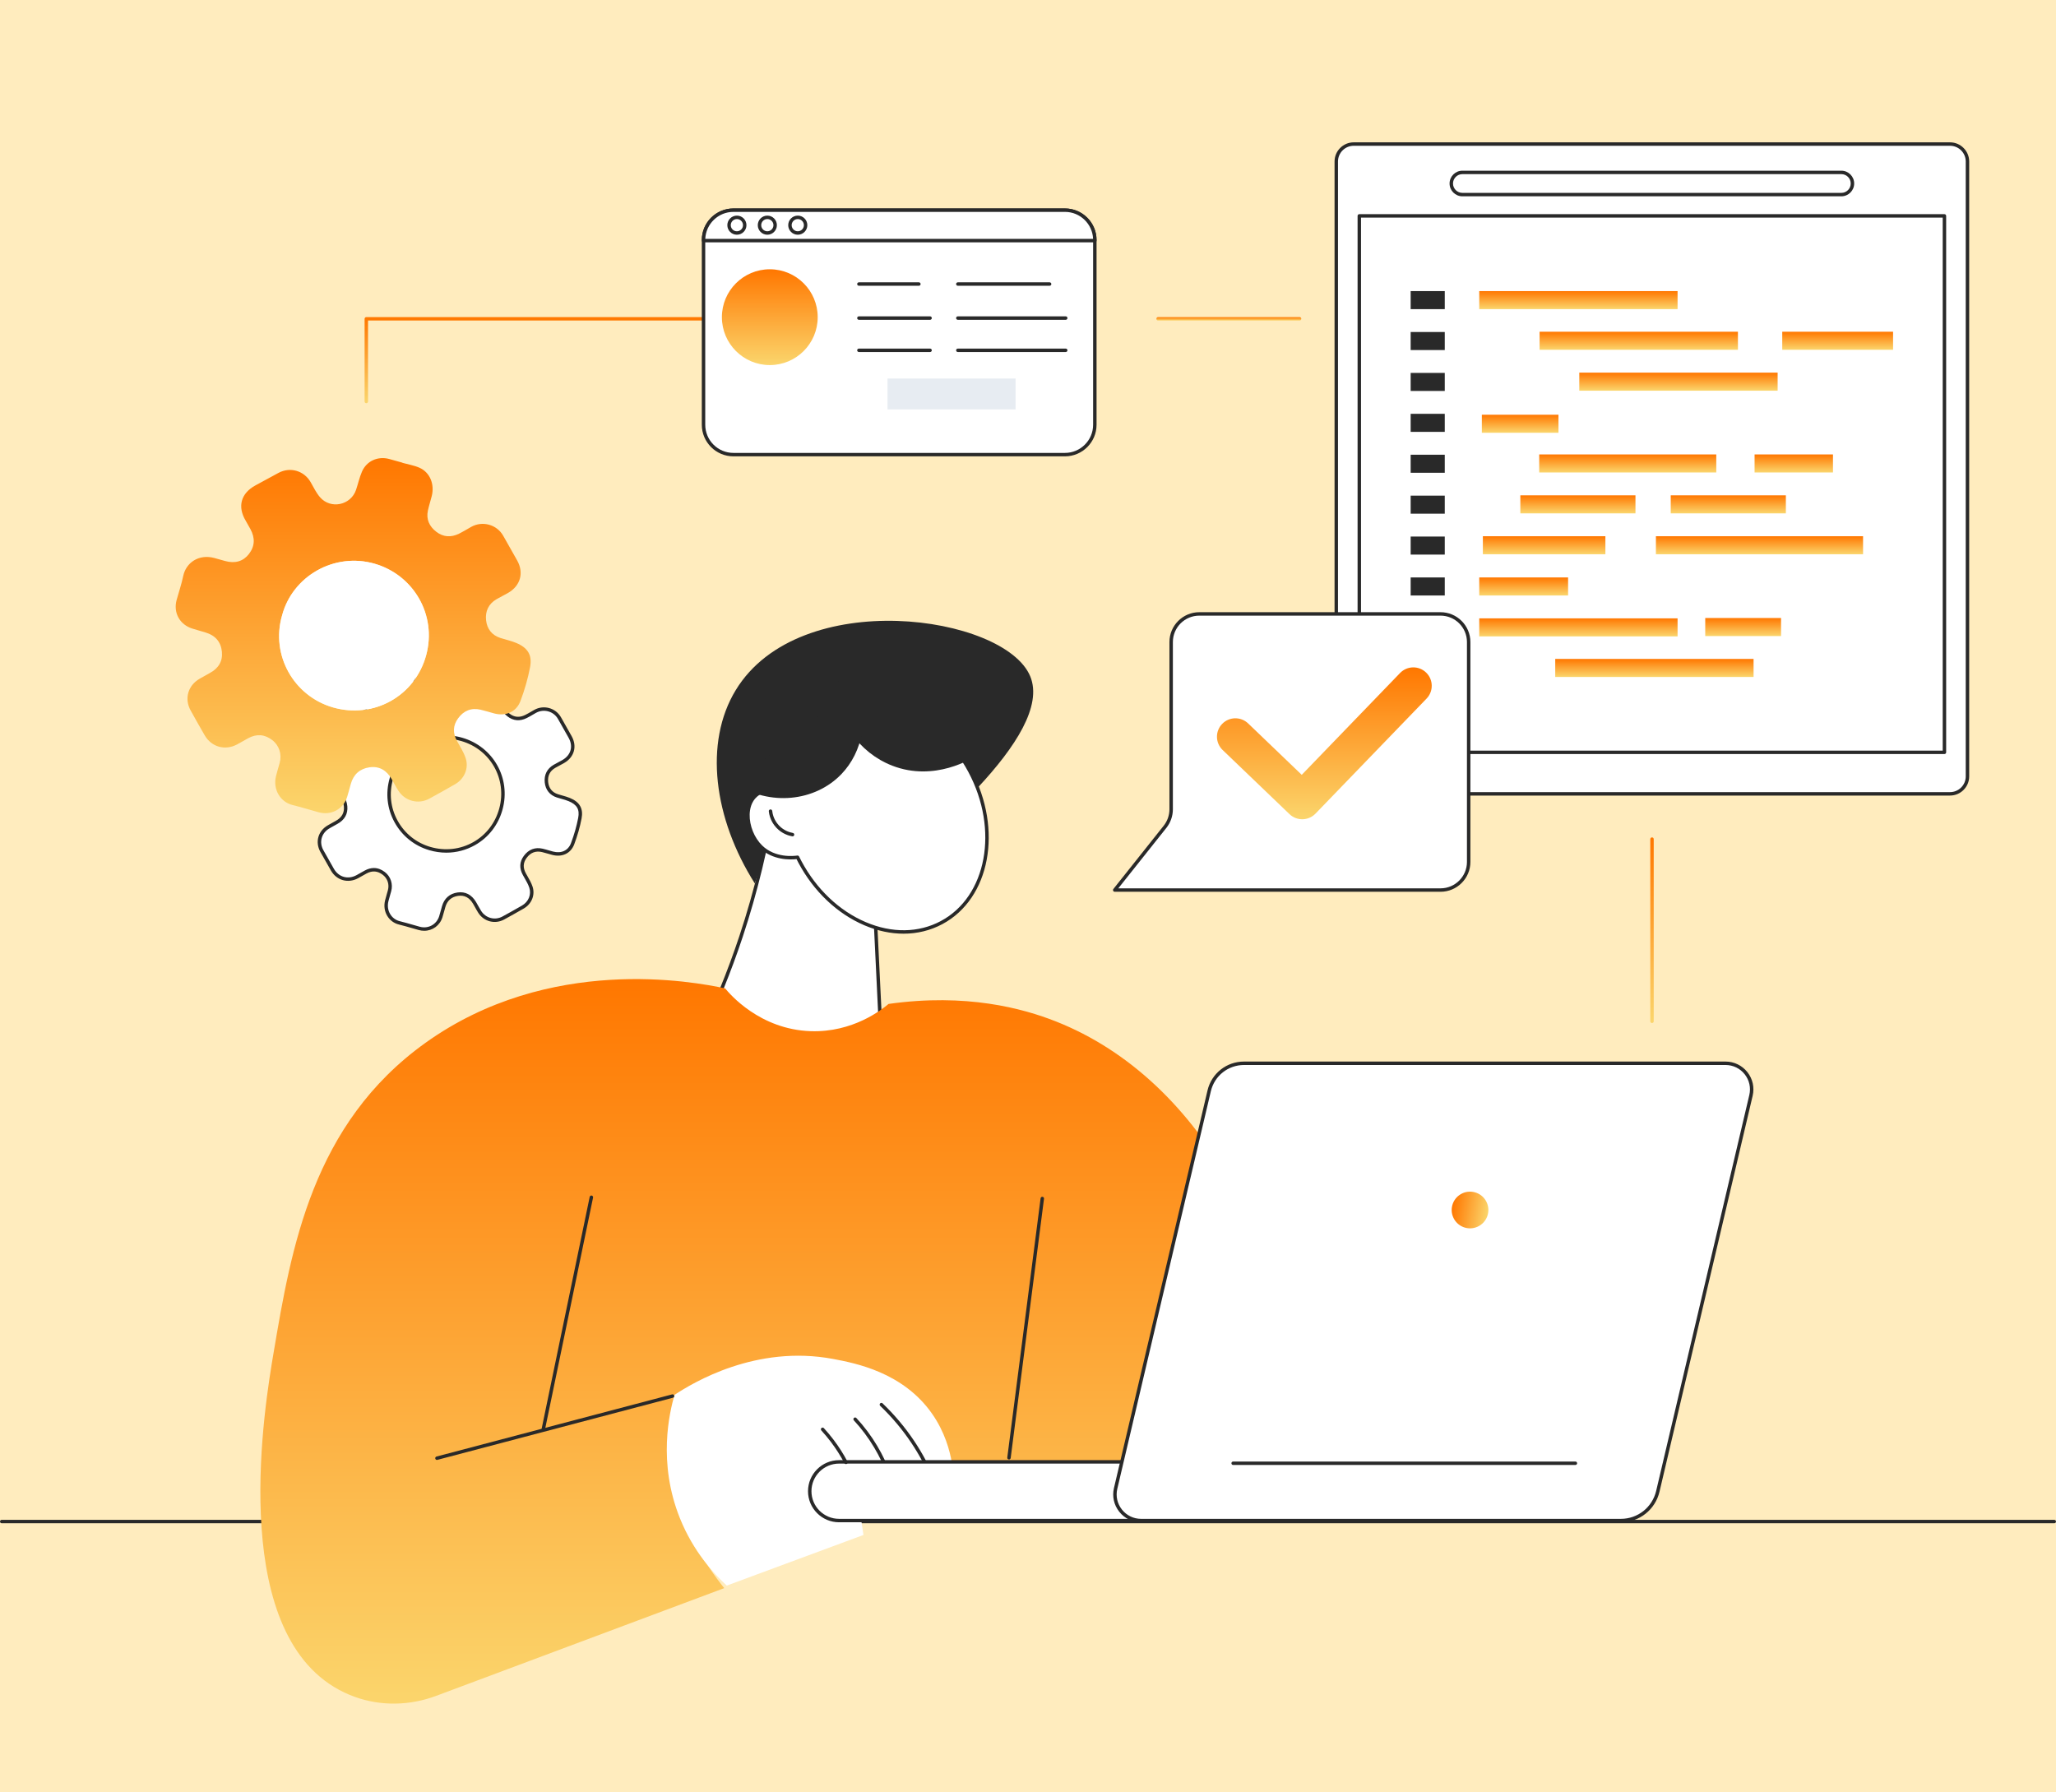 <svg width="390" height="340" viewBox="0 0 390 340" fill="none" xmlns="http://www.w3.org/2000/svg">
<rect width="390" height="340" fill="#FFECBE"/>
<path d="M389.674 288.948H0.326C0.146 288.948 0 288.802 0 288.622C0 288.442 0.146 288.296 0.326 288.296H389.674C389.854 288.296 390 288.442 390 288.622C390 288.802 389.854 288.948 389.674 288.948Z" fill="#292929"/>
<path d="M246.52 60.803H219.673C219.493 60.803 219.347 60.657 219.347 60.477C219.347 60.297 219.493 60.151 219.673 60.151H246.52C246.7 60.151 246.846 60.297 246.846 60.477C246.846 60.657 246.7 60.803 246.52 60.803Z" fill="url(#paint0_linear_6039_202)"/>
<path d="M313.366 194.06C313.186 194.06 313.04 193.914 313.04 193.734V159.17C313.04 158.989 313.186 158.844 313.366 158.844C313.546 158.844 313.692 158.989 313.692 159.17V193.734C313.692 193.914 313.546 194.06 313.366 194.06Z" fill="url(#paint1_linear_6039_202)"/>
<path d="M69.486 76.487C69.306 76.487 69.16 76.341 69.16 76.161V60.477C69.16 60.297 69.306 60.151 69.486 60.151H144.132C144.312 60.151 144.458 60.297 144.458 60.477C144.458 60.657 144.312 60.803 144.132 60.803H69.812V76.161C69.812 76.341 69.666 76.487 69.486 76.487Z" fill="url(#paint2_linear_6039_202)"/>
<path d="M91.594 125.701C92.416 125.931 93.279 126.068 94.052 126.411C95.559 127.078 96.252 128.779 95.822 130.493C95.647 131.19 95.42 131.876 95.269 132.578C94.993 133.852 95.474 134.868 96.468 135.639C97.488 136.429 98.612 136.484 99.755 135.92C100.359 135.623 100.932 135.262 101.52 134.933C103.138 134.029 105.205 134.6 106.121 136.207C106.8 137.399 107.476 138.592 108.145 139.79C109.137 141.568 108.614 143.438 106.84 144.456C106.294 144.769 105.728 145.046 105.183 145.36C104.007 146.037 103.515 147.113 103.658 148.407C103.796 149.654 104.49 150.564 105.733 150.964C106.481 151.204 107.259 151.368 107.981 151.667C109.667 152.364 110.338 153.405 109.998 155.196C109.686 156.843 109.207 158.478 108.617 160.048C108.014 161.652 106.484 162.285 104.818 161.843C104.166 161.67 103.523 161.458 102.867 161.307C101.517 160.996 100.432 161.447 99.625 162.547C98.859 163.592 98.844 164.688 99.465 165.82C99.907 166.624 100.42 167.413 100.708 168.273C101.201 169.747 100.526 171.287 99.181 172.058C97.953 172.762 96.718 173.457 95.475 174.135C93.892 174.997 91.963 174.494 90.993 172.968C90.644 172.418 90.352 171.833 90.02 171.272C89.304 170.063 88.266 169.407 86.839 169.615C85.443 169.818 84.534 170.639 84.149 172.012C83.973 172.64 83.814 173.273 83.618 173.895C83.062 175.656 81.302 176.599 79.52 176.102C78.263 175.752 77.015 175.369 75.75 175.056C73.993 174.623 72.877 172.817 73.363 170.872C73.521 170.239 73.713 169.615 73.887 168.987C74.235 167.737 73.82 166.455 72.815 165.684C71.722 164.846 70.564 164.762 69.356 165.414C68.822 165.703 68.302 166.016 67.768 166.304C66.022 167.244 64.06 166.699 63.068 164.988C62.381 163.804 61.709 162.61 61.046 161.411C60.112 159.723 60.665 157.802 62.348 156.84C62.836 156.561 63.323 156.279 63.819 156.014C65.045 155.355 65.692 154.34 65.558 152.946C65.418 151.508 64.587 150.583 63.199 150.17C62.58 149.985 61.959 149.805 61.339 149.62C59.484 149.068 58.514 147.322 59.031 145.465C59.351 144.317 59.737 143.183 59.98 142.019C60.377 140.116 62.201 138.821 64.464 139.427C64.985 139.566 65.504 139.718 66.024 139.861C67.456 140.257 68.629 139.915 69.454 138.85C70.337 137.711 70.343 136.51 69.678 135.274C69.454 134.858 69.224 134.445 68.982 134.039C67.769 132.007 68.3 130.091 70.4 128.952C71.505 128.352 72.611 127.751 73.718 127.153C75.4 126.246 77.407 126.833 78.356 128.489C78.779 129.227 79.153 130.019 79.7 130.655C81.239 132.442 84.155 131.824 84.906 129.592C85.199 128.722 85.394 127.811 85.758 126.972C86.432 125.416 88.076 124.7 89.716 125.155C90.344 125.33 90.972 125.506 91.6 125.682C91.597 125.688 91.596 125.694 91.594 125.701ZM74.234 147.71C72.568 153.443 75.931 159.345 81.567 160.973C87.429 162.667 93.426 159.34 95.02 153.438C96.589 147.631 93.184 141.87 87.588 140.253C81.733 138.56 75.723 142.076 74.234 147.71Z" fill="white"/>
<path d="M80.471 176.56C80.13 176.56 79.781 176.514 79.432 176.417C79.028 176.304 78.625 176.188 78.222 176.072C77.387 175.832 76.525 175.583 75.671 175.373C74.741 175.143 73.955 174.562 73.458 173.736C72.935 172.868 72.789 171.823 73.046 170.792C73.153 170.367 73.275 169.942 73.394 169.53C73.454 169.32 73.514 169.11 73.573 168.899C73.887 167.769 73.52 166.636 72.616 165.943C71.628 165.186 70.612 165.106 69.511 165.701C69.248 165.843 68.989 165.991 68.73 166.139C68.462 166.292 68.193 166.444 67.922 166.591C66.022 167.614 63.862 167.009 62.785 165.152C62.146 164.05 61.484 162.878 60.76 161.569C59.738 159.721 60.338 157.613 62.186 156.556L62.375 156.448C62.795 156.208 63.229 155.96 63.664 155.726C64.821 155.105 65.349 154.18 65.233 152.978C65.11 151.705 64.394 150.866 63.105 150.482C62.788 150.388 62.47 150.294 62.152 150.2C61.85 150.112 61.548 150.023 61.246 149.933C59.214 149.328 58.15 147.412 58.717 145.377C58.818 145.014 58.926 144.652 59.034 144.29C59.261 143.526 59.496 142.736 59.66 141.952C59.877 140.911 60.478 140.041 61.353 139.503C62.263 138.943 63.398 138.803 64.548 139.112C64.866 139.197 65.183 139.286 65.5 139.376C65.703 139.433 65.906 139.491 66.11 139.547C67.417 139.908 68.456 139.607 69.196 138.651C69.962 137.663 70.025 136.609 69.39 135.428C69.134 134.952 68.916 134.564 68.702 134.207C68.063 133.135 67.865 132.056 68.131 131.085C68.399 130.107 69.13 129.27 70.244 128.666L70.792 128.368C71.715 127.866 72.638 127.365 73.563 126.867C75.408 125.87 77.591 126.498 78.638 128.327C78.737 128.5 78.834 128.676 78.93 128.852C79.234 129.406 79.548 129.98 79.947 130.443C80.581 131.179 81.536 131.506 82.501 131.318C83.493 131.124 84.276 130.44 84.596 129.488C84.702 129.175 84.797 128.848 84.889 128.532C85.052 127.971 85.22 127.392 85.458 126.842C86.189 125.156 87.975 124.333 89.802 124.841C90.239 124.962 90.675 125.084 91.111 125.206L91.687 125.368C91.724 125.378 91.758 125.394 91.788 125.416C92.006 125.475 92.229 125.529 92.447 125.581C93.026 125.721 93.625 125.865 94.184 126.113C95.813 126.834 96.617 128.668 96.139 130.572C96.066 130.861 95.985 131.148 95.904 131.434C95.791 131.831 95.675 132.242 95.588 132.647C95.355 133.725 95.718 134.645 96.668 135.382C97.557 136.07 98.547 136.153 99.611 135.628C100.002 135.436 100.391 135.209 100.767 134.99C100.964 134.875 101.162 134.76 101.362 134.649C103.137 133.656 105.4 134.283 106.404 136.046C106.966 137.032 107.703 138.329 108.429 139.631C109.514 141.574 108.94 143.627 107.002 144.74C106.727 144.897 106.445 145.047 106.172 145.192C105.899 145.337 105.616 145.487 105.345 145.643C104.307 146.241 103.848 147.16 103.982 148.372C104.109 149.517 104.749 150.306 105.833 150.654C106.096 150.739 106.371 150.816 106.637 150.89C107.123 151.027 107.625 151.168 108.106 151.366C109.973 152.138 110.676 153.375 110.319 155.258C110.016 156.853 109.546 158.503 108.922 160.164C108.277 161.879 106.633 162.663 104.734 162.159C104.475 162.09 104.218 162.016 103.961 161.941C103.578 161.83 103.183 161.715 102.793 161.625C101.608 161.352 100.63 161.728 99.888 162.741C99.217 163.655 99.173 164.611 99.751 165.664C99.852 165.849 99.958 166.033 100.063 166.217C100.418 166.837 100.785 167.479 101.017 168.17C101.548 169.757 100.859 171.472 99.343 172.341C97.981 173.122 96.767 173.803 95.63 174.422C93.894 175.369 91.781 174.819 90.718 173.144C90.507 172.811 90.315 172.464 90.13 172.129C90.002 171.898 89.874 171.666 89.739 171.439C89.036 170.252 88.104 169.761 86.885 169.938C85.629 170.121 84.814 170.848 84.463 172.101C84.408 172.297 84.354 172.494 84.301 172.691C84.185 173.119 84.065 173.561 83.928 173.993C83.43 175.575 82.036 176.56 80.471 176.56ZM70.925 164.653C71.644 164.653 72.342 164.911 73.013 165.425C74.116 166.27 74.582 167.703 74.201 169.074C74.142 169.287 74.082 169.498 74.021 169.71C73.904 170.117 73.783 170.537 73.68 170.951C73.464 171.812 73.584 172.681 74.017 173.4C74.424 174.076 75.067 174.552 75.828 174.74C76.693 174.954 77.562 175.204 78.402 175.445C78.803 175.561 79.205 175.677 79.607 175.788C81.217 176.237 82.808 175.381 83.307 173.797C83.439 173.377 83.557 172.941 83.671 172.52C83.725 172.321 83.779 172.123 83.835 171.924C84.256 170.422 85.279 169.512 86.791 169.292C88.258 169.079 89.472 169.707 90.3 171.106C90.438 171.339 90.569 171.576 90.7 171.813C90.881 172.14 91.068 172.478 91.269 172.794C92.146 174.175 93.887 174.629 95.318 173.849C96.451 173.232 97.661 172.554 99.019 171.775C100.262 171.062 100.83 169.665 100.399 168.377C100.188 167.747 99.837 167.134 99.497 166.541C99.39 166.353 99.283 166.165 99.179 165.977C98.477 164.698 98.538 163.479 99.362 162.355C100.26 161.13 101.498 160.657 102.939 160.989C103.347 161.083 103.752 161.201 104.143 161.315C104.395 161.388 104.647 161.461 104.901 161.529C106.478 161.946 107.784 161.336 108.311 159.934C108.922 158.308 109.382 156.694 109.678 155.136C109.98 153.546 109.452 152.629 107.857 151.969C107.412 151.785 106.95 151.655 106.461 151.518C106.189 151.442 105.908 151.363 105.633 151.275C104.305 150.848 103.489 149.842 103.334 148.444C103.174 146.992 103.772 145.796 105.02 145.077C105.3 144.916 105.588 144.763 105.867 144.615C106.135 144.473 106.412 144.326 106.677 144.174C108.306 143.239 108.77 141.581 107.86 139.949C107.135 138.649 106.398 137.353 105.837 136.369C105.009 134.916 103.144 134.4 101.679 135.218C101.483 135.328 101.289 135.441 101.095 135.554C100.709 135.779 100.31 136.011 99.899 136.213C98.611 136.849 97.355 136.74 96.269 135.897C95.119 135.007 94.663 133.835 94.95 132.509C95.042 132.084 95.161 131.663 95.276 131.256C95.356 130.976 95.435 130.696 95.506 130.414C95.905 128.823 95.253 127.299 93.92 126.709C93.415 126.485 92.87 126.354 92.294 126.215C92.035 126.153 91.768 126.088 91.506 126.015C91.469 126.005 91.434 125.988 91.403 125.966L90.935 125.835C90.499 125.712 90.064 125.59 89.628 125.469C88.123 125.051 86.654 125.722 86.056 127.102C85.834 127.614 85.679 128.148 85.515 128.714C85.421 129.037 85.324 129.37 85.214 129.697C84.818 130.873 83.85 131.719 82.626 131.958C81.428 132.192 80.241 131.785 79.452 130.868C79.009 130.353 78.678 129.75 78.358 129.165C78.263 128.993 78.169 128.821 78.072 128.652C77.205 127.137 75.399 126.617 73.872 127.441C72.948 127.939 72.026 128.44 71.103 128.941L70.554 129.239C69.6 129.757 68.98 130.455 68.76 131.258C68.542 132.053 68.715 132.958 69.262 133.873C69.48 134.239 69.704 134.635 69.965 135.12C70.724 136.532 70.639 137.854 69.712 139.051C68.806 140.219 67.501 140.609 65.936 140.176C65.732 140.12 65.527 140.062 65.323 140.004C65.009 139.915 64.695 139.827 64.379 139.742C63.404 139.481 62.451 139.593 61.694 140.059C60.975 140.502 60.479 141.222 60.299 142.085C60.13 142.896 59.89 143.7 59.659 144.476C59.552 144.835 59.446 145.193 59.345 145.553C58.878 147.23 59.755 148.809 61.432 149.308C61.733 149.398 62.035 149.487 62.336 149.575C62.654 149.669 62.973 149.763 63.292 149.857C64.837 150.318 65.733 151.375 65.882 152.915C66.024 154.383 65.364 155.554 63.972 156.301C63.545 156.53 63.115 156.776 62.699 157.014L62.51 157.123C60.985 157.994 60.489 159.731 61.331 161.253C62.053 162.559 62.713 163.727 63.349 164.825C64.257 166.39 66.01 166.88 67.613 166.017C67.88 165.873 68.143 165.723 68.406 165.572C68.67 165.422 68.934 165.271 69.201 165.127C69.787 164.811 70.362 164.653 70.925 164.653ZM84.664 161.742C83.604 161.742 82.532 161.592 81.477 161.286C78.632 160.465 76.278 158.582 74.848 155.986C73.431 153.414 73.102 150.444 73.92 147.623C74.658 144.834 76.551 142.402 79.113 140.95C81.74 139.461 84.782 139.102 87.678 139.939C93.57 141.642 96.933 147.609 95.335 153.523C94.546 156.444 92.682 158.858 90.087 160.319C88.412 161.262 86.555 161.742 84.664 161.742ZM84.579 140.149C82.796 140.149 81.034 140.611 79.435 141.517C77.023 142.884 75.242 145.172 74.549 147.794C74.549 147.796 74.548 147.799 74.547 147.801C73.776 150.455 74.085 153.25 75.419 155.671C76.764 158.115 78.98 159.887 81.657 160.66C84.426 161.459 87.306 161.137 89.767 159.751C92.208 158.376 93.962 156.104 94.705 153.353C96.209 147.786 93.043 142.169 87.497 140.566C86.534 140.287 85.553 140.149 84.579 140.149Z" fill="#292929"/>
<path d="M97.89 121.946C96.94 121.552 95.917 121.337 94.935 121.021C93.299 120.495 92.386 119.298 92.204 117.659C92.017 115.956 92.663 114.54 94.209 113.65C94.927 113.238 95.673 112.874 96.388 112.463C98.723 111.121 99.411 108.662 98.107 106.323C97.227 104.75 96.336 103.179 95.444 101.613C94.239 99.498 91.521 98.748 89.394 99.937C88.618 100.369 87.865 100.842 87.072 101.234C85.569 101.974 84.09 101.905 82.748 100.865C81.442 99.852 80.808 98.513 81.17 96.837C81.37 95.915 81.669 95.015 81.898 94.097C82.464 91.843 81.554 89.606 79.572 88.728C78.554 88.277 77.42 88.097 76.337 87.793C76.34 87.786 76.342 87.776 76.345 87.768C75.519 87.536 74.694 87.304 73.866 87.075C71.709 86.476 69.547 87.419 68.662 89.463C68.183 90.568 67.926 91.765 67.54 92.912C66.552 95.847 62.717 96.66 60.695 94.309C59.974 93.473 59.483 92.431 58.927 91.461C57.677 89.282 55.039 88.511 52.825 89.703C51.368 90.491 49.915 91.279 48.461 92.07C45.701 93.568 45.002 96.087 46.598 98.76C46.915 99.294 47.217 99.837 47.511 100.383C48.386 102.012 48.379 103.59 47.219 105.089C46.134 106.488 44.591 106.939 42.706 106.418C42.022 106.228 41.342 106.029 40.656 105.847C37.678 105.049 35.279 106.752 34.756 109.256C34.437 110.787 33.93 112.278 33.509 113.789C32.828 116.23 34.105 118.527 36.544 119.253C37.359 119.497 38.177 119.734 38.99 119.976C40.818 120.519 41.91 121.736 42.092 123.629C42.271 125.462 41.419 126.796 39.805 127.661C39.154 128.01 38.514 128.382 37.873 128.748C35.658 130.013 34.93 132.541 36.16 134.761C37.03 136.337 37.915 137.908 38.818 139.466C40.122 141.715 42.705 142.434 44.999 141.197C45.703 140.817 46.386 140.406 47.089 140.027C48.678 139.169 50.201 139.279 51.637 140.381C52.959 141.394 53.505 143.082 53.049 144.725C52.82 145.551 52.568 146.371 52.358 147.204C51.72 149.762 53.188 152.139 55.498 152.707C57.163 153.119 58.804 153.622 60.455 154.084C62.801 154.737 65.116 153.498 65.846 151.181C66.103 150.363 66.312 149.53 66.544 148.705C67.051 146.9 68.248 145.817 70.083 145.551C71.96 145.279 73.324 146.142 74.267 147.73C74.703 148.468 75.087 149.239 75.546 149.962C76.823 151.969 79.359 152.63 81.441 151.496C83.077 150.605 84.701 149.69 86.316 148.765C88.084 147.75 88.972 145.725 88.324 143.788C87.945 142.656 87.271 141.618 86.69 140.561C85.872 139.072 85.892 137.631 86.9 136.254C87.96 134.808 89.388 134.215 91.164 134.624C92.026 134.823 92.872 135.102 93.73 135.329C95.919 135.91 97.934 135.077 98.727 132.968C99.503 130.903 100.131 128.754 100.542 126.587C100.992 124.233 100.106 122.864 97.89 121.946ZM80.843 124.275C78.746 132.038 70.859 136.412 63.151 134.185C55.737 132.045 51.314 124.282 53.506 116.742C55.463 109.331 63.368 104.707 71.068 106.932C78.429 109.061 82.908 116.637 80.843 124.275Z" fill="url(#paint3_linear_6039_202)"/>
<path d="M80.843 124.275C78.746 132.038 70.859 136.412 63.151 134.185C55.737 132.045 51.314 124.282 53.506 116.742C55.463 109.331 63.368 104.707 71.068 106.932C78.43 109.061 82.908 116.637 80.843 124.275Z" fill="white"/>
<path d="M207.678 45.532V80.573C207.678 83.701 205.142 86.237 202.014 86.237H139.117C135.988 86.237 133.452 83.701 133.452 80.573V45.532C133.452 42.403 135.988 39.867 139.117 39.867H202.014C205.142 39.867 207.678 42.403 207.678 45.532Z" fill="white"/>
<path d="M202.013 86.563H139.117C135.814 86.563 133.126 83.876 133.126 80.573V45.532C133.126 42.229 135.814 39.541 139.117 39.541H202.013C205.317 39.541 208.004 42.229 208.004 45.532V80.573C208.004 83.876 205.317 86.563 202.013 86.563ZM139.117 40.193C136.173 40.193 133.778 42.588 133.778 45.532V80.572C133.778 83.516 136.173 85.911 139.117 85.911H202.013C204.957 85.911 207.352 83.516 207.352 80.572V45.532C207.352 42.588 204.957 40.194 202.013 40.194L139.117 40.193Z" fill="#292929"/>
<path d="M207.678 45.532V45.642H133.452V45.532C133.452 42.403 135.988 39.867 139.117 39.867H202.014C205.142 39.867 207.678 42.403 207.678 45.532Z" fill="white"/>
<path d="M207.678 45.968H133.452C133.272 45.968 133.126 45.822 133.126 45.642V45.532C133.126 42.228 135.813 39.541 139.117 39.541H202.013C205.316 39.541 208.004 42.228 208.004 45.532V45.642C208.004 45.822 207.858 45.968 207.678 45.968ZM133.783 45.316H207.348C207.234 42.472 204.885 40.193 202.013 40.193H139.117C136.245 40.193 133.896 42.472 133.783 45.316Z" fill="#292929"/>
<path d="M146.022 69.252C151.04 69.252 155.109 65.183 155.109 60.165C155.109 55.146 151.04 51.078 146.022 51.078C141.003 51.078 136.935 55.146 136.935 60.165C136.935 65.183 141.003 69.252 146.022 69.252Z" fill="url(#paint4_linear_6039_202)"/>
<path d="M174.302 54.206H162.922C162.741 54.206 162.595 54.06 162.595 53.88C162.595 53.7 162.741 53.554 162.922 53.554H174.302C174.482 53.554 174.628 53.7 174.628 53.88C174.628 54.06 174.482 54.206 174.302 54.206Z" fill="#292929"/>
<path d="M199.1 54.206H181.69C181.51 54.206 181.364 54.06 181.364 53.88C181.364 53.7 181.51 53.554 181.69 53.554H199.1C199.28 53.554 199.426 53.7 199.426 53.88C199.426 54.06 199.28 54.206 199.1 54.206Z" fill="#292929"/>
<path d="M176.425 60.661H162.922C162.741 60.661 162.595 60.515 162.595 60.334C162.595 60.154 162.741 60.008 162.922 60.008H176.425C176.605 60.008 176.751 60.154 176.751 60.334C176.751 60.515 176.605 60.661 176.425 60.661Z" fill="#292929"/>
<path d="M202.158 60.661H181.69C181.51 60.661 181.364 60.515 181.364 60.334C181.364 60.154 181.51 60.008 181.69 60.008H202.158C202.338 60.008 202.484 60.154 202.484 60.334C202.484 60.515 202.338 60.661 202.158 60.661Z" fill="#292929"/>
<path d="M176.425 66.775H162.922C162.741 66.775 162.595 66.63 162.595 66.449C162.595 66.269 162.741 66.123 162.922 66.123H176.425C176.605 66.123 176.751 66.269 176.751 66.449C176.751 66.629 176.605 66.775 176.425 66.775Z" fill="#292929"/>
<path d="M202.158 66.775H181.69C181.51 66.775 181.364 66.63 181.364 66.449C181.364 66.269 181.51 66.123 181.69 66.123H202.158C202.338 66.123 202.484 66.269 202.484 66.449C202.484 66.629 202.338 66.775 202.158 66.775Z" fill="#292929"/>
<path d="M192.646 71.8H168.357V77.66H192.646V71.8Z" fill="#E7ECF2"/>
<path d="M139.779 44.525C138.78 44.525 137.967 43.712 137.967 42.712C137.967 41.713 138.78 40.9 139.779 40.9C140.779 40.9 141.592 41.713 141.592 42.712C141.592 43.712 140.779 44.525 139.779 44.525ZM139.779 41.552C139.14 41.552 138.619 42.073 138.619 42.712C138.619 43.352 139.14 43.872 139.779 43.872C140.419 43.872 140.94 43.352 140.94 42.712C140.94 42.073 140.419 41.552 139.779 41.552Z" fill="#292929"/>
<path d="M145.554 44.525C144.555 44.525 143.742 43.712 143.742 42.712C143.742 41.713 144.555 40.9 145.554 40.9C146.553 40.9 147.366 41.713 147.366 42.712C147.366 43.712 146.553 44.525 145.554 44.525ZM145.554 41.552C144.914 41.552 144.394 42.073 144.394 42.712C144.394 43.352 144.914 43.872 145.554 43.872C146.194 43.872 146.714 43.352 146.714 42.712C146.714 42.073 146.194 41.552 145.554 41.552Z" fill="#292929"/>
<path d="M151.329 44.525C150.33 44.525 149.517 43.712 149.517 42.712C149.517 41.713 150.33 40.9 151.329 40.9C152.328 40.9 153.141 41.713 153.141 42.712C153.141 43.712 152.328 44.525 151.329 44.525ZM151.329 41.552C150.689 41.552 150.169 42.073 150.169 42.712C150.169 43.352 150.689 43.872 151.329 43.872C151.969 43.872 152.489 43.352 152.489 42.712C152.489 42.073 151.969 41.552 151.329 41.552Z" fill="#292929"/>
<path d="M369.896 150.583H256.786C254.958 150.583 253.476 149.101 253.476 147.273V30.636C253.476 28.808 254.958 27.326 256.786 27.326H369.896C371.724 27.326 373.206 28.808 373.206 30.636V147.273C373.206 149.101 371.724 150.583 369.896 150.583Z" fill="white"/>
<path d="M369.896 150.909H256.786C254.781 150.909 253.15 149.278 253.15 147.273V30.636C253.15 28.631 254.781 27 256.786 27H369.896C371.901 27 373.532 28.631 373.532 30.636V147.273C373.532 149.278 371.901 150.909 369.896 150.909ZM256.786 27.652C255.141 27.652 253.802 28.991 253.802 30.636V147.273C253.802 148.918 255.14 150.257 256.786 150.257H369.896C371.541 150.257 372.88 148.918 372.88 147.273V30.636C372.88 28.991 371.541 27.652 369.896 27.652H256.786Z" fill="#292929"/>
<path d="M368.837 143.035H257.845C257.665 143.035 257.519 142.889 257.519 142.709V40.95C257.519 40.77 257.665 40.624 257.845 40.624H368.837C369.017 40.624 369.163 40.77 369.163 40.95V142.709C369.163 142.889 369.017 143.035 368.837 143.035ZM258.171 142.383H368.511V41.276H258.171V142.383Z" fill="#292929"/>
<path d="M349.287 37.237H277.396C276.057 37.237 274.967 36.148 274.967 34.809C274.967 33.47 276.057 32.381 277.396 32.381H349.287C350.626 32.381 351.715 33.47 351.715 34.809C351.715 36.148 350.626 37.237 349.287 37.237ZM277.396 33.033C276.416 33.033 275.619 33.83 275.619 34.809C275.619 35.788 276.416 36.585 277.396 36.585H349.287C350.266 36.585 351.063 35.788 351.063 34.809C351.063 33.83 350.266 33.033 349.287 33.033H277.396Z" fill="#292929"/>
<path d="M274.056 55.218H267.587V58.641H274.056V55.218Z" fill="#292929"/>
<path d="M318.217 55.218H280.595V58.641H318.217V55.218Z" fill="url(#paint5_linear_6039_202)"/>
<path d="M274.056 62.978H267.587V66.401H274.056V62.978Z" fill="#292929"/>
<path d="M329.665 62.928H292.043V66.351H329.665V62.928Z" fill="url(#paint6_linear_6039_202)"/>
<path d="M359.095 62.928H338.073V66.351H359.095V62.928Z" fill="url(#paint7_linear_6039_202)"/>
<path d="M274.056 70.738H267.587V74.16H274.056V70.738Z" fill="#292929"/>
<path d="M337.196 70.686H299.575V74.109H337.196V70.686Z" fill="url(#paint8_linear_6039_202)"/>
<path d="M274.056 78.498H267.587V81.92H274.056V78.498Z" fill="#292929"/>
<path d="M295.623 78.672H281.088V82.095H295.623V78.672Z" fill="url(#paint9_linear_6039_202)"/>
<path d="M274.056 86.257H267.587V89.68H274.056V86.257Z" fill="#292929"/>
<path d="M325.557 86.202H291.971V89.624H325.557V86.202Z" fill="url(#paint10_linear_6039_202)"/>
<path d="M347.695 86.202H332.824V89.624H347.695V86.202Z" fill="url(#paint11_linear_6039_202)"/>
<path d="M274.056 94.017H267.587V97.44H274.056V94.017Z" fill="#292929"/>
<path d="M310.229 93.96H288.392V97.382H310.229V93.96Z" fill="url(#paint12_linear_6039_202)"/>
<path d="M338.757 93.96H316.92V97.382H338.757V93.96Z" fill="url(#paint13_linear_6039_202)"/>
<path d="M274.056 101.777H267.587V105.199H274.056V101.777Z" fill="#292929"/>
<path d="M353.401 101.717H314.109V105.14H353.401V101.717Z" fill="url(#paint14_linear_6039_202)"/>
<path d="M304.524 101.717H281.283V105.14H304.524V101.717Z" fill="url(#paint15_linear_6039_202)"/>
<path d="M274.056 109.536H267.587V112.959H274.056V109.536Z" fill="#292929"/>
<path d="M297.449 109.536H280.595V112.959H297.449V109.536Z" fill="url(#paint16_linear_6039_202)"/>
<path d="M274.056 117.296H267.587V120.719H274.056V117.296Z" fill="#292929"/>
<path d="M318.217 117.296H280.595V120.719H318.217V117.296Z" fill="url(#paint17_linear_6039_202)"/>
<path d="M337.845 117.233H323.466V120.656H337.845V117.233Z" fill="url(#paint18_linear_6039_202)"/>
<path d="M274.056 125.056H267.587V128.478H274.056V125.056Z" fill="#292929"/>
<path d="M332.632 124.991H295.01V128.414H332.632V124.991Z" fill="url(#paint19_linear_6039_202)"/>
<path d="M211.453 168.834L220.997 156.832C221.748 155.888 222.156 154.717 222.156 153.511V121.79C222.156 118.843 224.545 116.454 227.492 116.454H273.255C276.202 116.454 278.591 118.843 278.591 121.79V163.498C278.591 166.445 276.202 168.834 273.255 168.834L211.453 168.834Z" fill="white"/>
<path d="M273.255 169.16H211.453C211.328 169.16 211.214 169.088 211.159 168.975C211.105 168.863 211.12 168.729 211.198 168.631L220.741 156.629C221.443 155.746 221.83 154.639 221.83 153.511V121.789C221.83 118.667 224.37 116.127 227.492 116.127H273.255C276.377 116.127 278.917 118.668 278.917 121.789V163.498C278.917 166.62 276.377 169.16 273.255 169.16ZM212.129 168.508H273.255C276.017 168.508 278.265 166.26 278.265 163.498V121.789C278.265 119.027 276.017 116.78 273.255 116.78H227.492C224.73 116.78 222.482 119.027 222.482 121.789V153.511C222.482 154.785 222.045 156.037 221.252 157.035L212.129 168.508Z" fill="#292929"/>
<path d="M247.02 155.404C246.15 155.404 245.279 155.082 244.602 154.432L231.921 142.269C230.528 140.933 230.482 138.721 231.818 137.329C233.153 135.937 235.365 135.89 236.758 137.226L246.926 146.979L265.577 127.662C266.917 126.275 269.129 126.235 270.517 127.576C271.905 128.916 271.944 131.128 270.604 132.516L249.534 154.337C248.848 155.047 247.935 155.404 247.02 155.404Z" fill="url(#paint20_linear_6039_202)"/>
<path d="M185.501 149.374C192.589 141.774 197.756 133.88 195.416 128.275C190.55 116.622 151.655 111.074 139.565 130.901C133.488 140.868 135.381 155.284 143.18 167.579C147.032 155.228 156.738 146.385 167.912 145.113C176.235 144.165 182.818 147.708 185.501 149.374Z" fill="#292929"/>
<path d="M165.887 171.218L167.437 203.253C165.269 204.487 158.851 207.767 150.335 206.762C140.082 205.552 133.994 198.98 132.544 197.324C135.312 191.641 138.1 185.067 140.567 177.641C143.846 167.77 145.798 158.686 146.971 150.888C153.277 157.665 159.582 164.442 165.887 171.218Z" fill="white"/>
<path d="M153.534 207.277C152.49 207.277 151.41 207.217 150.297 207.086C140.593 205.941 134.478 200.027 132.299 197.538C132.213 197.44 132.194 197.299 132.251 197.181C135.341 190.836 138.035 184.227 140.257 177.538C143.137 168.87 145.287 159.888 146.649 150.84C146.668 150.716 146.755 150.614 146.875 150.576C146.995 150.54 147.125 150.574 147.21 150.666L166.126 170.996C166.179 171.053 166.21 171.126 166.213 171.203L167.763 203.237C167.768 203.36 167.705 203.476 167.598 203.536C164.985 205.025 159.965 207.277 153.534 207.277ZM132.932 197.271C135.178 199.788 141.098 205.344 150.373 206.439C158.015 207.34 164.071 204.762 167.101 203.068L165.567 171.353L147.192 151.604C145.82 160.463 143.697 169.254 140.876 177.743C138.668 184.391 135.996 190.96 132.932 197.271Z" fill="#292929"/>
<path d="M87.449 272.924C100.827 269.789 114.204 266.654 127.581 263.519C126.939 266.765 126.511 270.777 126.843 275.331C127.772 288.085 134.084 297.161 137.381 301.251C119.163 308.064 100.945 314.877 82.728 321.69C77.772 323.544 72.301 323.678 67.322 321.886C65.992 321.407 64.659 320.788 63.355 319.994C43.258 307.757 50.258 266.285 51.913 256.506C55.242 236.821 59.24 213.184 80.704 197.817C104.188 181.003 131.639 186.219 137.547 187.482C138.412 188.538 144.13 195.286 153.788 195.602C161.778 195.864 167.222 191.553 168.553 190.435C183.298 188.362 194 191.267 200.297 193.757C228.288 204.824 246.349 238.172 246.437 277.915C222.914 278.315 199.392 278.716 175.87 279.116L87.449 272.924Z" fill="url(#paint21_linear_6039_202)"/>
<path d="M127.95 264.591C131.415 262.305 143.399 255.019 158.053 257.784C162.211 258.568 171.305 260.284 176.819 268.191C179.239 271.662 180.167 275.174 180.564 277.51H161.74C162.422 282.063 163.104 286.615 163.786 291.168C155.145 294.369 146.502 297.57 137.861 300.77C135.381 298.496 131.527 294.33 128.985 288.025C124.707 277.414 127.008 267.847 127.95 264.591Z" fill="white"/>
<path d="M306.671 288.435H159.163C156.089 288.435 153.597 285.943 153.597 282.868C153.597 279.794 156.089 277.302 159.163 277.302H306.671C309.746 277.302 312.238 279.794 312.238 282.868C312.238 285.943 309.746 288.435 306.671 288.435Z" fill="white"/>
<path d="M306.672 288.761H159.163C155.914 288.761 153.271 286.117 153.271 282.868C153.271 279.619 155.914 276.976 159.163 276.976H306.672C309.921 276.976 312.564 279.619 312.564 282.868C312.564 286.117 309.921 288.761 306.672 288.761ZM159.163 277.628C156.274 277.628 153.923 279.979 153.923 282.868C153.923 285.758 156.274 288.108 159.163 288.108H306.672C309.561 288.108 311.912 285.758 311.912 282.868C311.912 279.979 309.561 277.628 306.672 277.628H159.163Z" fill="#292929"/>
<path d="M332.142 207.787L314.472 282.882C313.707 286.135 310.804 288.435 307.462 288.435H216.449C213.252 288.435 210.89 285.453 211.623 282.341L229.368 206.922C230.089 203.858 232.823 201.693 235.97 201.693H327.315C330.513 201.693 332.874 204.674 332.142 207.787Z" fill="white"/>
<path d="M307.461 288.761H216.449C214.825 288.761 213.315 288.031 212.306 286.757C211.298 285.484 210.933 283.847 211.305 282.266L229.051 206.847C229.81 203.62 232.655 201.366 235.97 201.366H327.315C328.939 201.366 330.449 202.097 331.458 203.37C332.466 204.643 332.831 206.28 332.459 207.861L314.79 282.956C313.986 286.374 310.972 288.761 307.461 288.761ZM235.97 202.019C232.959 202.019 230.375 204.066 229.685 206.997L211.94 282.415C211.614 283.801 211.934 285.236 212.818 286.352C213.702 287.469 215.025 288.109 216.449 288.109H307.461C310.668 288.109 313.42 285.929 314.155 282.807L331.824 207.712C332.15 206.326 331.83 204.891 330.946 203.775C330.063 202.659 328.739 202.019 327.315 202.019H235.97Z" fill="#292929"/>
<path d="M282.284 230.081C282.591 228.185 281.303 226.398 279.407 226.09C277.51 225.782 275.723 227.07 275.415 228.967C275.107 230.863 276.395 232.65 278.292 232.958C280.189 233.266 281.976 231.978 282.284 230.081Z" fill="url(#paint22_linear_6039_202)"/>
<path d="M298.835 277.89H233.913C233.733 277.89 233.587 277.744 233.587 277.564C233.587 277.384 233.733 277.238 233.913 277.238H298.835C299.015 277.238 299.161 277.384 299.161 277.564C299.161 277.744 299.015 277.89 298.835 277.89Z" fill="#292929"/>
<path d="M103.042 271.513C103.02 271.513 102.998 271.511 102.975 271.507C102.799 271.47 102.686 271.298 102.722 271.121L111.858 227.04C111.895 226.864 112.067 226.75 112.244 226.787C112.42 226.824 112.534 226.996 112.497 227.173L103.361 271.253C103.329 271.408 103.193 271.513 103.042 271.513Z" fill="#292929"/>
<path d="M191.393 276.851C191.379 276.851 191.365 276.85 191.351 276.848C191.173 276.825 191.047 276.662 191.07 276.483L197.39 227.304C197.412 227.126 197.574 226.999 197.755 227.023C197.933 227.046 198.059 227.209 198.036 227.388L191.717 276.566C191.695 276.731 191.555 276.851 191.393 276.851Z" fill="#292929"/>
<path d="M175.308 277.467C175.192 277.467 175.079 277.404 175.02 277.294C174.352 276.04 173.613 274.808 172.823 273.631C171.136 271.12 169.164 268.779 166.962 266.672C166.832 266.547 166.828 266.341 166.952 266.211C167.077 266.081 167.283 266.076 167.413 266.2C169.649 268.34 171.651 270.717 173.364 273.268C174.167 274.462 174.917 275.714 175.596 276.987C175.681 277.146 175.62 277.344 175.461 277.428C175.412 277.454 175.36 277.467 175.308 277.467Z" fill="#292929"/>
<path d="M167.556 277.467C167.434 277.467 167.317 277.398 167.262 277.28C166.822 276.352 166.336 275.441 165.817 274.571C164.708 272.715 163.413 270.984 161.965 269.427C161.843 269.295 161.85 269.088 161.982 268.966C162.114 268.843 162.32 268.851 162.443 268.983C163.922 270.574 165.245 272.342 166.377 274.237C166.907 275.125 167.403 276.054 167.851 277.001C167.928 277.164 167.859 277.358 167.696 277.435C167.651 277.457 167.603 277.467 167.556 277.467Z" fill="#292929"/>
<path d="M160.469 277.725C160.352 277.725 160.239 277.662 160.18 277.551C159.438 276.149 158.578 274.797 157.624 273.535C157.054 272.78 156.44 272.043 155.799 271.344C155.677 271.212 155.686 271.005 155.819 270.883C155.951 270.762 156.157 270.77 156.279 270.903C156.935 271.617 157.563 272.371 158.145 273.142C159.119 274.432 159.998 275.813 160.757 277.246C160.841 277.405 160.78 277.603 160.621 277.687C160.572 277.713 160.52 277.725 160.469 277.725Z" fill="#292929"/>
<path d="M149.162 150.117C148.995 148.65 148.809 145.234 150.603 141.556C152.401 137.871 155.33 135.738 157.101 134.791C165.999 130.03 178.029 135.172 183.97 146.276C189.911 157.38 187.514 170.242 178.615 175.002C169.717 179.764 157.687 174.621 151.746 163.517C151.585 163.217 151.433 162.914 151.284 162.611C150.746 162.691 146.982 163.189 144.343 160.609C141.727 158.052 140.866 153.106 143.373 150.891C145.427 149.076 148.729 149.991 149.162 150.117Z" fill="white"/>
<path d="M171.401 177.111C168.965 177.111 166.443 176.578 163.943 175.509C158.8 173.311 154.366 169.107 151.458 163.671C151.345 163.46 151.228 163.232 151.095 162.964C149.986 163.09 146.572 163.244 144.115 160.842C142.501 159.264 141.495 156.768 141.552 154.484C141.593 152.864 142.148 151.537 143.156 150.646C144.959 149.054 147.631 149.423 148.791 149.685C148.613 147.576 148.774 144.561 150.31 141.413C152.312 137.31 155.618 135.214 156.946 134.503C161.339 132.153 166.605 132.075 171.772 134.284C176.915 136.482 181.349 140.686 184.257 146.122C190.274 157.367 187.811 170.451 178.768 175.29C176.501 176.503 174 177.111 171.401 177.111ZM151.284 162.285C151.407 162.285 151.521 162.355 151.577 162.467C151.75 162.822 151.895 163.106 152.033 163.363C154.871 168.669 159.192 172.769 164.199 174.909C169.181 177.039 174.246 176.97 178.461 174.715C187.187 170.046 189.529 157.358 183.682 146.43C180.844 141.125 176.523 137.024 171.516 134.884C166.534 132.754 161.469 132.823 157.254 135.078C155.981 135.759 152.814 137.767 150.896 141.699C149.311 144.947 149.254 148.05 149.486 150.08C149.498 150.189 149.455 150.296 149.372 150.367C149.288 150.437 149.175 150.461 149.07 150.43C148.482 150.258 145.455 149.486 143.588 151.135C142.49 152.105 142.23 153.501 142.204 154.501C142.151 156.613 143.08 158.919 144.57 160.376C147.023 162.774 150.553 162.39 151.236 162.289C151.252 162.286 151.268 162.285 151.284 162.285Z" fill="#292929"/>
<path d="M185.168 143.355C184.47 143.817 177.324 148.369 169.255 145.243C162.926 142.791 158.584 136.605 158.235 129.515C163.591 127.286 168.947 125.058 174.303 122.829L185.168 143.355Z" fill="#292929"/>
<path d="M162.538 130.134C164.864 135.997 163.705 142.581 159.595 146.852C154.577 152.068 145.987 152.974 139.364 148.599L162.538 130.134Z" fill="#292929"/>
<path d="M150.338 158.321C149.914 158.247 148.604 157.961 147.505 156.789C147.211 156.475 146.335 155.46 146.159 153.863L150.338 158.321Z" fill="white"/>
<path d="M150.338 158.647C150.319 158.647 150.3 158.646 150.281 158.642C149.617 158.526 148.342 158.158 147.267 157.012C146.806 156.519 146.006 155.46 145.834 153.899C145.815 153.719 145.944 153.559 146.123 153.539C146.301 153.52 146.463 153.648 146.482 153.827C146.634 155.201 147.337 156.133 147.743 156.566C148.688 157.575 149.81 157.897 150.394 158C150.571 158.031 150.689 158.2 150.658 158.378C150.631 158.536 150.493 158.647 150.338 158.647Z" fill="#292929"/>
<path d="M82.883 276.931C82.739 276.931 82.606 276.835 82.568 276.689C82.522 276.514 82.626 276.336 82.8 276.29L127.495 264.501C127.67 264.455 127.848 264.56 127.894 264.734C127.94 264.908 127.836 265.086 127.661 265.132L82.966 276.921C82.938 276.928 82.911 276.931 82.883 276.931Z" fill="#292929"/>
<defs>
<linearGradient id="paint0_linear_6039_202" x1="233.097" y1="60.151" x2="233.097" y2="60.803" gradientUnits="userSpaceOnUse">
<stop stop-color="#FF7700"/>
<stop offset="1" stop-color="#FBD56C"/>
</linearGradient>
<linearGradient id="paint1_linear_6039_202" x1="313.366" y1="158.844" x2="313.366" y2="194.06" gradientUnits="userSpaceOnUse">
<stop stop-color="#FF7700"/>
<stop offset="1" stop-color="#FBD56C"/>
</linearGradient>
<linearGradient id="paint2_linear_6039_202" x1="106.809" y1="60.151" x2="106.809" y2="76.487" gradientUnits="userSpaceOnUse">
<stop stop-color="#FF7700"/>
<stop offset="1" stop-color="#FBD56C"/>
</linearGradient>
<linearGradient id="paint3_linear_6039_202" x1="66.991" y1="86.897" x2="66.991" y2="154.257" gradientUnits="userSpaceOnUse">
<stop stop-color="#FF7700"/>
<stop offset="1" stop-color="#FBD56C"/>
</linearGradient>
<linearGradient id="paint4_linear_6039_202" x1="146.022" y1="51.078" x2="146.022" y2="69.252" gradientUnits="userSpaceOnUse">
<stop stop-color="#FF7700"/>
<stop offset="1" stop-color="#FBD56C"/>
</linearGradient>
<linearGradient id="paint5_linear_6039_202" x1="299.406" y1="55.218" x2="299.406" y2="58.641" gradientUnits="userSpaceOnUse">
<stop stop-color="#FF7700"/>
<stop offset="1" stop-color="#FBD56C"/>
</linearGradient>
<linearGradient id="paint6_linear_6039_202" x1="310.854" y1="62.928" x2="310.854" y2="66.351" gradientUnits="userSpaceOnUse">
<stop stop-color="#FF7700"/>
<stop offset="1" stop-color="#FBD56C"/>
</linearGradient>
<linearGradient id="paint7_linear_6039_202" x1="348.584" y1="62.928" x2="348.584" y2="66.351" gradientUnits="userSpaceOnUse">
<stop stop-color="#FF7700"/>
<stop offset="1" stop-color="#FBD56C"/>
</linearGradient>
<linearGradient id="paint8_linear_6039_202" x1="318.386" y1="70.686" x2="318.386" y2="74.109" gradientUnits="userSpaceOnUse">
<stop stop-color="#FF7700"/>
<stop offset="1" stop-color="#FBD56C"/>
</linearGradient>
<linearGradient id="paint9_linear_6039_202" x1="288.356" y1="78.672" x2="288.356" y2="82.095" gradientUnits="userSpaceOnUse">
<stop stop-color="#FF7700"/>
<stop offset="1" stop-color="#FBD56C"/>
</linearGradient>
<linearGradient id="paint10_linear_6039_202" x1="308.764" y1="86.202" x2="308.764" y2="89.624" gradientUnits="userSpaceOnUse">
<stop stop-color="#FF7700"/>
<stop offset="1" stop-color="#FBD56C"/>
</linearGradient>
<linearGradient id="paint11_linear_6039_202" x1="340.259" y1="86.202" x2="340.259" y2="89.624" gradientUnits="userSpaceOnUse">
<stop stop-color="#FF7700"/>
<stop offset="1" stop-color="#FBD56C"/>
</linearGradient>
<linearGradient id="paint12_linear_6039_202" x1="299.31" y1="93.96" x2="299.31" y2="97.382" gradientUnits="userSpaceOnUse">
<stop stop-color="#FF7700"/>
<stop offset="1" stop-color="#FBD56C"/>
</linearGradient>
<linearGradient id="paint13_linear_6039_202" x1="327.839" y1="93.96" x2="327.839" y2="97.382" gradientUnits="userSpaceOnUse">
<stop stop-color="#FF7700"/>
<stop offset="1" stop-color="#FBD56C"/>
</linearGradient>
<linearGradient id="paint14_linear_6039_202" x1="333.755" y1="101.717" x2="333.755" y2="105.14" gradientUnits="userSpaceOnUse">
<stop stop-color="#FF7700"/>
<stop offset="1" stop-color="#FBD56C"/>
</linearGradient>
<linearGradient id="paint15_linear_6039_202" x1="292.903" y1="101.717" x2="292.903" y2="105.14" gradientUnits="userSpaceOnUse">
<stop stop-color="#FF7700"/>
<stop offset="1" stop-color="#FBD56C"/>
</linearGradient>
<linearGradient id="paint16_linear_6039_202" x1="289.022" y1="109.536" x2="289.022" y2="112.959" gradientUnits="userSpaceOnUse">
<stop stop-color="#FF7700"/>
<stop offset="1" stop-color="#FBD56C"/>
</linearGradient>
<linearGradient id="paint17_linear_6039_202" x1="299.406" y1="117.296" x2="299.406" y2="120.719" gradientUnits="userSpaceOnUse">
<stop stop-color="#FF7700"/>
<stop offset="1" stop-color="#FBD56C"/>
</linearGradient>
<linearGradient id="paint18_linear_6039_202" x1="330.655" y1="117.233" x2="330.655" y2="120.656" gradientUnits="userSpaceOnUse">
<stop stop-color="#FF7700"/>
<stop offset="1" stop-color="#FBD56C"/>
</linearGradient>
<linearGradient id="paint19_linear_6039_202" x1="313.821" y1="124.991" x2="313.821" y2="128.414" gradientUnits="userSpaceOnUse">
<stop stop-color="#FF7700"/>
<stop offset="1" stop-color="#FBD56C"/>
</linearGradient>
<linearGradient id="paint20_linear_6039_202" x1="251.215" y1="126.595" x2="251.215" y2="155.404" gradientUnits="userSpaceOnUse">
<stop stop-color="#FF7700"/>
<stop offset="1" stop-color="#FBD56C"/>
</linearGradient>
<linearGradient id="paint21_linear_6039_202" x1="147.912" y1="185.724" x2="147.912" y2="323.158" gradientUnits="userSpaceOnUse">
<stop stop-color="#FF7700"/>
<stop offset="1" stop-color="#FBD56C"/>
</linearGradient>
<linearGradient id="paint22_linear_6039_202" x1="275.415" y1="228.967" x2="282.284" y2="230.081" gradientUnits="userSpaceOnUse">
<stop stop-color="#FF7700"/>
<stop offset="1" stop-color="#FBD56C"/>
</linearGradient>
</defs>
</svg>
